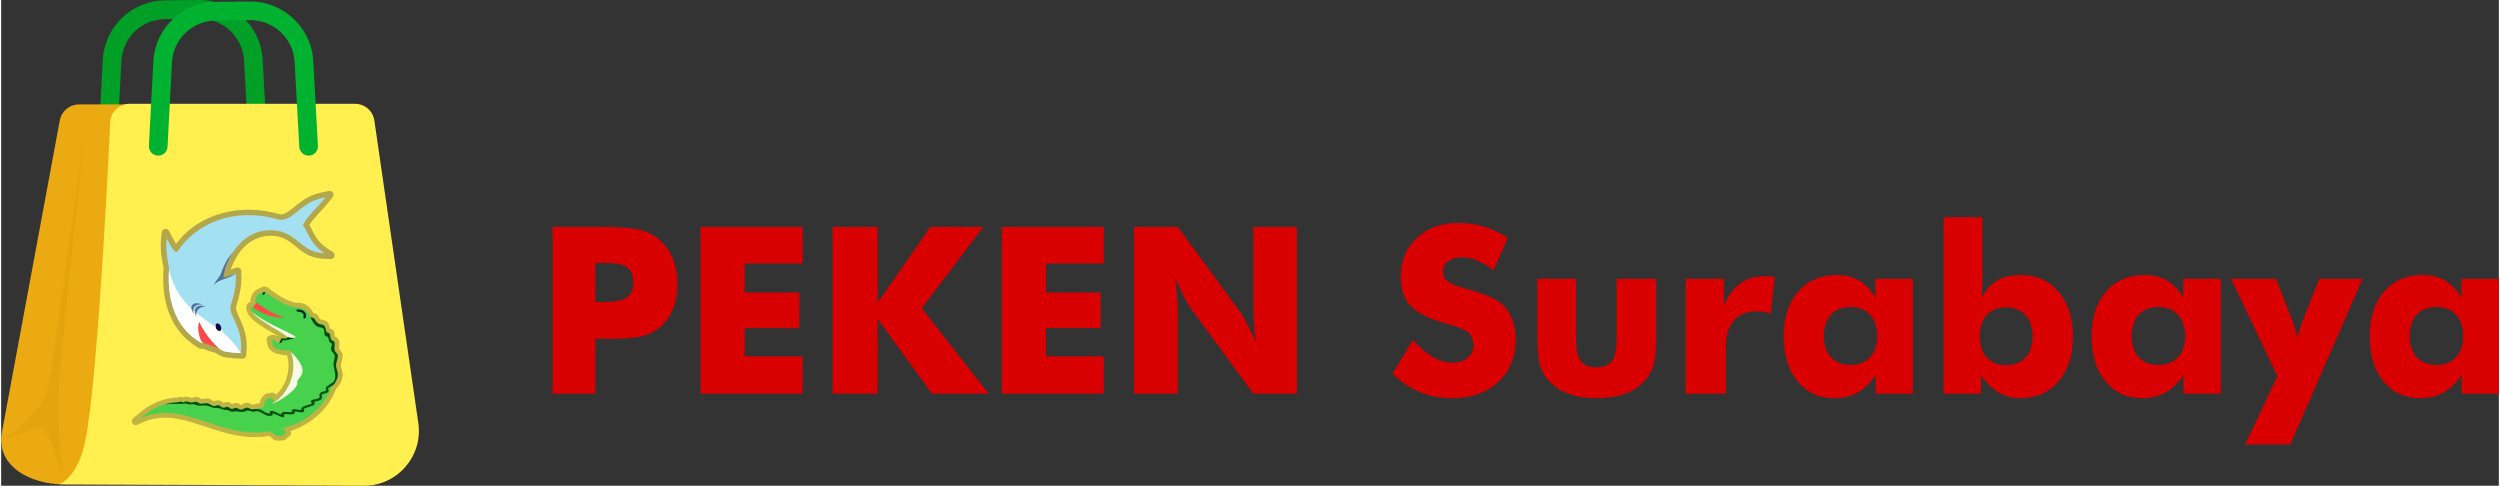 <?xml version="1.0" encoding="UTF-8"?>
<!DOCTYPE svg PUBLIC "-//W3C//DTD SVG 1.1//EN" "http://www.w3.org/Graphics/SVG/1.1/DTD/svg11.dtd">
<!-- Creator: CorelDRAW -->
<svg xmlns="http://www.w3.org/2000/svg" xml:space="preserve" width="772px" height="150px" version="1.1" shape-rendering="geometricPrecision" text-rendering="geometricPrecision" image-rendering="optimizeQuality" fill-rule="evenodd" clip-rule="evenodd"
viewBox="0 0 199.97 38.89"
 xmlns:xlink="http://www.w3.org/1999/xlink"
 xmlns:xodm="http://www.corel.com/coreldraw/odm/2003">
 <rect x="0" y="0" width="199.97" height="38.89" fill="#333333" stroke="none"/>
 <g id="Layer_x0020_1">
  <g id="_2245381418608">
   <g>
    <path fill="#00A026" fill-rule="nonzero" d="M7.78 11.54l0.36 -6.86c0.21,-2.61 2.35,-4.61 4.97,-4.65l2.72 -0.03c0.02,0 0.04,0 0.07,0 2.6,0 4.81,2.02 5.03,4.63l0.38 6.9c0.03,0.41 -0.27,0.77 -0.68,0.81 -0.02,0 -0.04,0 -0.06,0 -0.39,0 -0.71,-0.29 -0.75,-0.68l-0.38 -6.91c-0.15,-1.83 -1.69,-3.26 -3.54,-3.26 -0.02,0 -0.03,0 -0.05,0l-2.72 0.04c-1.85,0.02 -3.36,1.43 -3.5,3.27l-0.36 6.86c-0.03,0.38 -0.35,0.68 -0.74,0.68 -0.02,0 -0.04,0 -0.06,0 -0.41,-0.03 -0.72,-0.39 -0.69,-0.8z"/>
    <path fill="#EBAA11" fill-rule="nonzero" d="M25.83 9.7l3.52 24.08c0.38,2.63 -1.67,5 -4.35,5l-19.96 0c-2.71,0 -5.43,-1.45 -4.99,-4.11l4.64 -25c0.13,-0.76 0.78,-1.31 1.55,-1.31l18.04 0c0.78,0 1.44,0.57 1.55,1.34z"/>
    <path fill="#FFEF4F" fill-rule="nonzero" d="M29.88 9.65l3.52 24.22c0.38,2.65 -1.67,5.02 -4.35,5.02l-24.44 -0.12c0,0 1.51,-0.4 2.14,-3.54 1.07,-5.36 1.99,-25.61 1.99,-25.61 0.13,-0.76 0.78,-1.31 1.55,-1.31l18.04 0c0.78,0 1.44,0.57 1.55,1.34z"/>
    <path fill="#00B22F" fill-rule="nonzero" d="M11.83 11.66l0.36 -6.86c0.21,-2.62 2.35,-4.61 4.97,-4.65l2.72 -0.03c0.02,0 0.04,0 0.06,0 2.61,0 4.82,2.02 5.04,4.62l0.38 6.91c0.03,0.41 -0.27,0.77 -0.68,0.81 -0.02,0 -0.04,0 -0.06,0 -0.39,0 -0.71,-0.29 -0.75,-0.68l-0.38 -6.91c-0.15,-1.83 -1.69,-3.26 -3.54,-3.26 -0.02,0 -0.03,0 -0.05,0l-2.72 0.03c-1.85,0.03 -3.36,1.44 -3.5,3.28l-0.36 6.85c-0.03,0.39 -0.35,0.69 -0.74,0.69 -0.02,0 -0.04,0 -0.06,0 -0.41,-0.03 -0.72,-0.39 -0.69,-0.8z"/>
    <path fill="#CB8E01" fill-rule="nonzero" fill-opacity="0.2" d="M6.7 10.51c0,0 -2.21,20.14 -2.14,22.22 0.08,2.08 0.32,5.3 0.32,5.3 0,0 -1.14,-3.93 -1.69,-3.81 -0.55,0.12 -2.88,0.9 -2.88,0.9 0,0 2.91,-2.14 3.41,-3.92 0.24,-0.85 2.98,-20.69 2.98,-20.69z"/>
   </g>
   <path fill="#000043" fill-opacity="0.302" d="M18.39 21.59c0.08,-0.03 0.16,-0.07 0.25,-0.1l0.18 -0.06c0.09,-0.03 0.18,-0.02 0.27,0.04 0.08,0.05 0.13,0.14 0.13,0.24l0.01 0.18c0.05,0.94 -0.12,1.7 -0.4,2.59 -0.06,0.2 -0.01,0.4 0.08,0.59 0.54,1.19 0.86,1.9 0.72,3.25l-0.01 0.13c-0.02,0.16 -0.16,0.28 -0.32,0.27l-0.12 0c-0.42,-0.02 -0.84,-0.05 -1.25,-0.12 -0.24,-0.05 -0.45,-0.13 -0.69,-0.3 -0.03,-0.02 -0.03,-0.03 -0.02,-0.03 -0.34,-0.1 -0.7,-0.21 -1.03,-0.35 -0.12,0.03 -0.25,0.02 -0.36,-0.05 -0.88,-0.5 -1.57,-1.2 -2.06,-2.09 -0.6,-1.1 -0.82,-2.38 -0.79,-3.62l0 -0.18c0,-0.06 0,-0.12 0,-0.18l0.01 -0.03c0,-0.07 0,-0.14 0.01,-0.21 0.01,-0.17 -0.09,-0.57 -0.12,-0.76 -0.08,-0.5 -0.13,-1.02 -0.09,-1.53 0,-0.08 0.01,-0.15 0.02,-0.23l0.05 -0.45c0.02,-0.13 0.12,-0.24 0.25,-0.26 0.14,-0.03 0.27,0.04 0.33,0.16l0.21 0.4c0.06,0.11 0.22,0.42 0.35,0.64 1.91,-2.54 5.24,-3.24 8.23,-2.4 0.18,0.05 0.35,0.03 0.52,-0.06 0.27,-0.14 0.51,-0.32 0.74,-0.52 0.8,-0.66 1.36,-1 2.39,-1.19l0.37 -0.07c0.13,-0.02 0.25,0.04 0.32,0.15 0.06,0.11 0.06,0.24 -0.03,0.35l-0.23 0.29c-0.42,0.52 -0.9,0.99 -1.33,1.51 -0.11,0.13 -0.21,0.27 -0.3,0.41 0.16,0.29 0.29,0.59 0.46,0.88 0.26,0.43 0.58,0.75 1,1.03l0.42 0.27c0.11,0.08 0.16,0.21 0.12,0.35 -0.04,0.13 -0.17,0.22 -0.3,0.21l-0.5 -0.02c-1.96,-0.07 -2.21,-1.4 -3.7,-1.79 -1.37,-0.24 -2.49,0.34 -3.24,1.49l-0.11 0.18 -0.08 0.15 -0.13 0.24 -0.11 0.25 -0.1 0.26 -0.02 0.09z"/>
   <path fill="#292829" fill-opacity="0.302" d="M21.34 27.61c-0.02,-0.02 -0.03,-0.05 -0.04,-0.07 -0.02,-0.06 -0.02,-0.12 -0.02,-0.18 -0.01,-0.03 -0.01,-0.05 -0.02,-0.08l-0.01 -0.06c-0.02,-0.15 0.06,-0.28 0.2,-0.33l0.06 -0.03c0.3,-0.1 0.44,-0.04 0.57,0.08 0.01,-0.02 0.03,-0.04 0.04,-0.06 -0.23,-0.14 -0.47,-0.27 -0.67,-0.39l-0.03 -0.02c-0.07,-0.04 -0.14,-0.08 -0.22,-0.13l-0.15 -0.1c-0.09,-0.05 -0.18,-0.11 -0.26,-0.16l-0.15 -0.11c-0.05,-0.03 -0.09,-0.06 -0.13,-0.1l-0.17 -0.12c-0.04,-0.04 -0.09,-0.08 -0.13,-0.11 -0.05,-0.04 -0.09,-0.09 -0.14,-0.13 -0.04,-0.04 -0.09,-0.09 -0.12,-0.13 -0.04,-0.05 -0.08,-0.09 -0.12,-0.14l-0.03 -0.05c-0.09,-0.14 -0.17,-0.29 -0.18,-0.46 -0.01,-0.09 0,-0.13 0.02,-0.18 0.02,-0.2 0.15,-0.35 0.34,-0.39 -0.02,-0.06 -0.02,-0.12 -0.02,-0.2l0.01 -0.02c0.09,-0.41 0.35,-0.76 0.76,-0.87 0.15,-0.12 0.36,-0.17 0.55,-0.08 0.08,0.03 0.16,0.09 0.21,0.17 0.06,0.03 0.13,0.07 0.19,0.11 0.55,0.41 1.44,0.99 2.14,0.98 0.6,0 0.9,0.35 1.19,0.8 0.45,0.12 0.34,0.35 0.59,0.53 0.17,0.09 0.32,-0.01 0.55,0.24 0.19,0.2 0.1,0.35 0.16,0.48 0.16,0.05 0.22,0.06 0.31,0.21 0.12,0.2 0.07,0.36 0.06,0.4 0.17,0.11 0.29,0.14 0.37,0.36 0.09,0.28 -0.02,0.49 0.01,0.66 0.1,0.19 0.24,0.18 0.28,0.53l-0.01 0.11 -0.01 0.13 -0.04 0.16 -0.08 0.35 -0.01 0.05c0,0.14 0.14,0.44 0.15,0.66 0.02,0.4 -0.15,0.79 -0.41,1.09 -0.04,0.04 -0.07,0.08 -0.11,0.11 -0.64,1.68 -1.98,2.82 -3.64,3.39 0,0.01 0,0.01 0,0.02 0.11,0.28 -0.08,0.41 -0.29,0.53 -0.15,0.26 -0.47,0.2 -0.73,0.22 -0.36,0.03 -0.51,-0.27 -0.68,-0.38 -1.49,0.26 -2.86,-0.02 -4.27,-0.46 -1.18,-0.37 -2.41,-0.87 -3.65,-0.98 -0.77,-0.06 -1.5,0.04 -2.21,0.35l-0.46 0.2c-0.14,0.06 -0.3,0.01 -0.38,-0.12 -0.08,-0.13 -0.06,-0.3 0.06,-0.4l0.37 -0.32c0.34,-0.29 0.7,-0.56 1.1,-0.77l0.1 -0.05c0.24,-0.13 0.49,-0.23 0.75,-0.31l0.13 -0.04c0.22,-0.06 0.46,-0.11 0.69,-0.14 0.05,-0.01 0.11,-0.01 0.16,-0.02l0.02 0c0.07,0 0.14,-0.01 0.2,-0.01 0.11,-0.02 0.16,-0.06 0.3,-0.06 0.1,0 0.13,0.02 0.17,0.05 0.12,-0.02 0.14,-0.07 0.28,-0.06 0.17,0 0.28,0.08 0.39,0.09 0.15,-0.01 0.22,-0.09 0.43,-0.07 0.2,0.03 0.23,0.1 0.35,0.16 0.12,0.02 0.32,-0.07 0.53,-0.04 0.24,0.04 0.4,0.2 0.49,0.23 0.16,-0.04 0.23,-0.1 0.42,-0.07 0.21,0.04 0.25,0.13 0.33,0.2 0.16,-0.03 0.22,-0.09 0.41,-0.07 0.18,0.03 0.24,0.11 0.25,0.18 0.15,-0.05 0.21,-0.12 0.4,-0.1 0.2,0.02 0.25,0.1 0.33,0.16 0.19,-0.06 0.24,-0.17 0.49,-0.18 0.24,0 0.27,0.1 0.4,0.14 0.1,-0.01 0.18,-0.03 0.26,-0.03 0.13,-0.02 0.25,-0.05 0.38,-0.08 0.02,-0.09 0.03,-0.18 0.06,-0.26 0.08,-0.18 0.22,-0.33 0.37,-0.45 0.1,-0.07 0.22,-0.1 0.34,-0.08 0.14,-0.07 0.27,-0.09 0.42,0.01 0.05,0.03 0.09,0.07 0.12,0.11 0.69,-0.63 1.07,-1.65 0.99,-2.58 -0.02,-0.2 -0.05,-0.39 -0.11,-0.58 -0.31,0.01 -0.58,-0.1 -0.89,-0.15l-0.11 -0.04c-0.22,-0.11 -0.48,-0.31 -0.54,-0.57 -0.01,-0.03 -0.01,-0.05 -0.01,-0.08z"/>
   <g>
    <g>
     <path fill="#A2E0F2" d="M25.97 15.8c-0.94,1.17 -1.34,1.35 -1.8,2.21 0.42,0.65 0.58,1.52 1.73,2.27 -1.82,-0.07 -1.99,-1.36 -3.64,-1.78 -3.13,-0.56 -4.42,2.71 -4.45,3.72 0.37,-0.07 0.7,-0.21 0.98,-0.31 0.04,1.03 -0.16,1.74 -0.38,2.44 -0.1,0.31 -0.04,0.6 0.09,0.9 0.38,0.83 0.84,1.61 0.69,3.02 -0.42,-0.01 -0.81,-0.05 -1.19,-0.11 -0.17,-0.03 -0.32,-0.09 -0.47,-0.2 -0.02,-0.01 -0.03,-0.02 -0.02,-0.02 -0.53,-0.33 -1.43,-1.57 -1.64,-2.16 -0.23,0.47 0.06,1.46 0.23,1.62 0.01,0.01 -2.98,-1.02 -2.66,-5.81 0.02,-0.25 -0.32,-1.42 -0.19,-2.5 0.44,0.86 0.73,1.26 0.9,1 1.42,-2.13 4.37,-3.54 7.96,-2.54 0.29,0.09 0.58,0.06 0.85,-0.09 1,-0.52 1.29,-1.34 3.01,-1.66z"/>
     <path fill="white" d="M19.19 28.27c-0.42,-0.01 -0.81,-0.05 -1.19,-0.11 -0.17,-0.03 -0.32,-0.09 -0.47,-0.2 -0.02,-0.01 -0.03,-0.02 -0.02,-0.02 -0.53,-0.33 -1.43,-1.57 -1.64,-2.16 -0.23,0.47 0.06,1.46 0.23,1.62 0.04,0.05 0,0.12 -0.05,0.08 -1.87,-1.05 -2.8,-3.1 -2.61,-5.89 0.55,2.37 2.02,3.4 3.53,4.46 0.15,0.1 0.27,-0.11 0.44,-0.04 0.32,0.13 0.27,0.56 0.4,0.67 0.51,0.39 1.03,1.02 1.38,1.59z"/>
     <path fill="#FF4949" d="M16.07 27.36c-0.17,-0.24 -0.42,-1.14 -0.2,-1.58 0.2,0.55 0.99,1.66 1.53,2.08 -0.23,-0.06 -1.28,-0.41 -1.33,-0.5z"/>
     <path fill="#000043" d="M17.26 25.9c0.1,-0.04 0.25,0.05 0.32,0.21 0.08,0.16 0.06,0.33 -0.04,0.38 -0.1,0.05 -0.25,-0.04 -0.33,-0.2 -0.07,-0.16 -0.05,-0.34 0.05,-0.39z"/>
     <path fill="#000043" fill-opacity="0.502" d="M18.57 20.18c-0.51,0.77 -0.75,1.61 -0.76,2.04 0.37,-0.07 0.7,-0.21 0.98,-0.31 -0.74,0.49 -1.32,0.41 -1.79,0.93 0.22,-0.43 0.44,-0.57 0.58,-0.91 0.27,-0.67 0.39,-1.07 0.99,-1.75z"/>
     <g>
      <path fill="#000043" fill-opacity="0.502" d="M16.38 24.53c0,0 -0.87,0 -0.75,0.83 -0.33,-0.57 -0.03,-1.06 0.75,-0.83z"/>
      <path fill="#000043" fill-opacity="0.502" d="M16.09 24.38c-0.08,0 -0.91,-0.09 -0.66,0.77 -0.47,-0.66 -0.05,-1.08 0.66,-0.77z"/>
     </g>
    </g>
    <g>
     <path fill="#47D14D" d="M11.19 33.46c0.87,-0.76 1.82,-1.2 2.93,-1.25 0.06,0 0.21,-0.06 0.27,-0.06 0.04,0 0.12,0.06 0.16,0.06 0.09,0 0.19,-0.07 0.28,-0.07 0.13,0 0.25,0.08 0.38,0.09 0.13,0.01 0.28,-0.08 0.41,-0.06 0.12,0.01 0.22,0.14 0.34,0.15 0.14,0.03 0.38,-0.06 0.52,-0.04 0.21,0.03 0.33,0.19 0.54,0.23 0.12,0.02 0.25,-0.09 0.36,-0.07 0.13,0.02 0.26,0.18 0.39,0.2 0.12,0.02 0.24,-0.08 0.36,-0.07 0.11,0.02 0.22,0.16 0.33,0.17 0.11,0.02 0.24,-0.1 0.35,-0.09 0.14,0.01 0.25,0.15 0.39,0.15 0.15,0.01 0.32,-0.16 0.47,-0.16 0.15,-0.01 0.3,0.15 0.46,0.13 0.27,-0.03 0.54,-0.08 0.81,-0.16 0.13,-0.04 0.12,-0.32 0.17,-0.43 0.05,-0.11 0.13,-0.2 0.25,-0.3 0.04,-0.02 0.12,0 0.15,0.03 0.02,0.02 0.13,-0.11 0.18,-0.08 0.02,0.01 -0.03,0.11 -0.02,0.12 0,0 0.09,-0.04 0.1,-0.03 0.02,0.02 -0.02,0.12 -0.02,0.12 0,0.01 0.1,-0.03 0.1,0 0.01,0.09 -0.15,0.19 -0.2,0.29 1.8,-0.96 1.98,-2.95 1.55,-4.16 -0.03,-0.08 -0.11,-0.13 -0.19,-0.12 -0.29,0.06 -0.71,-0.09 -0.95,-0.13 -0.13,-0.06 -0.31,-0.2 -0.34,-0.31 0,-0.03 0.09,-0.02 0.09,-0.04 0,-0.05 -0.13,-0.12 -0.14,-0.16 -0.02,-0.04 0.13,0 0.09,-0.04 -0.04,-0.04 -0.11,-0.07 -0.12,-0.15 0.29,-0.1 0.35,0.23 0.57,0.26 0.16,-0.06 0.1,-0.29 0.25,-0.39 1.83,0.17 -2.35,-1.35 -2.46,-2.4 0,-0.04 0.02,-0.07 0.03,-0.11 0,-0.02 0.02,-0.04 0.04,-0.04 0.02,0 0.07,0.02 0.08,0.05 0.16,0.01 0.27,-0.28 0.28,-0.38 0,-0.01 -0.09,-0.08 -0.09,-0.19 0.08,-0.35 0.3,-0.56 0.57,-0.59 0.05,-0.06 0.14,-0.12 0.22,-0.09 0.04,0.02 0.06,0.06 0.05,0.11 0.09,0.03 0.18,0.07 0.27,0.13 0.66,0.49 1.58,1.06 2.37,1.05 0.51,0 0.72,0.39 0.95,0.76 0.45,0.07 0.27,0.26 0.61,0.5 0.15,0.11 0.37,0.06 0.49,0.19 0.1,0.1 0.11,0.38 0.19,0.5 0.05,0.07 0.19,0.05 0.23,0.13 0.07,0.11 0.05,0.32 0.11,0.44 0.05,0.12 0.24,0.12 0.28,0.25 0.06,0.16 -0.03,0.46 0.01,0.62 0.04,0.19 0.24,0.26 0.26,0.45 0.02,0.21 -0.14,0.56 -0.14,0.78 -0.01,0.28 0.15,0.44 0.09,0.72 -0.06,0.3 -0.33,0.72 -0.44,1.01 -0.58,1.52 -1.92,2.89 -4.19,3.38 0.21,0.03 0.38,-0.06 0.47,0.03 0.01,0.02 -0.09,0.04 -0.08,0.08 0.01,0.04 0.11,0.01 0.13,0.04 0.01,0.02 -0.12,0.07 -0.1,0.11 0.02,0.04 0.11,0 0.12,0.02 0.03,0.08 -0.22,0.1 -0.23,0.17 -0.02,0.13 -0.38,0.08 -0.45,0.09 -0.15,0.01 -0.55,-0.4 -0.7,-0.37 -3.93,0.67 -6.77,-2.57 -10.24,-1.07z"/>
     <path fill="#004F0C" d="M24.77 25.39c0.45,0.07 0.27,0.26 0.61,0.5 0.15,0.11 0.37,0.06 0.49,0.19 0.1,0.1 0.11,0.38 0.19,0.5 0.05,0.07 0.19,0.05 0.23,0.13 0.07,0.11 0.05,0.32 0.11,0.44 0.05,0.12 0.24,0.12 0.28,0.25 0.06,0.16 -0.03,0.46 0.01,0.62 0.04,0.19 0.24,0.26 0.26,0.45 0.02,0.21 -0.14,0.56 -0.14,0.78 -0.01,0.21 0.13,0.43 0.15,0.69 0.01,0.28 -0.11,0.6 -0.36,0.86 -0.03,-0.05 -0.07,-0.16 -0.04,-0.18 0.37,-0.35 0.1,-0.98 0.06,-1.3 -0.05,-0.37 0.08,-0.46 0.09,-0.78 0.02,-0.32 -0.42,-0.34 -0.27,-0.79 0.15,-0.45 -0.15,-0.1 -0.21,-0.56 -0.06,-0.46 -0.34,-0.08 -0.35,-0.5 -0.01,-0.41 -0.11,-0.46 -0.4,-0.49 -0.44,-0.04 -0.71,-0.81 -0.71,-0.81z"/>
     <path fill="#004F0C" d="M12.22 32.74c0.03,-0.02 0.06,-0.04 0.1,-0.05 -0.04,0.02 -0.07,0.03 -0.1,0.05zm0.78 -0.33c0.36,-0.12 0.73,-0.18 1.12,-0.2 0.06,0 0.21,-0.06 0.27,-0.06 0.04,0 0.12,0.06 0.16,0.06 0.09,0 0.19,-0.07 0.28,-0.07 0.13,0 0.25,0.08 0.38,0.09 0.13,0.01 0.28,-0.08 0.41,-0.06 0.12,0.01 0.22,0.14 0.34,0.15 0.14,0.03 0.38,-0.06 0.52,-0.04 0.21,0.03 0.33,0.19 0.54,0.23 0.12,0.02 0.25,-0.09 0.36,-0.07 0.13,0.02 0.26,0.18 0.39,0.2 0.12,0.02 0.24,-0.08 0.36,-0.07 0.11,0.02 0.22,0.16 0.33,0.17 0.11,0.02 0.24,-0.1 0.35,-0.09 0.14,0.01 0.25,0.15 0.39,0.15 0.15,0.01 0.32,-0.16 0.47,-0.16 0.15,-0.01 0.3,0.15 0.46,0.13 0.08,0 0.16,-0.02 0.24,-0.03l0.65 0.24 0.26 0.15 -0.07 0.11c-0.02,-0.01 -0.26,-0.16 -0.56,-0.28 -0.26,-0.12 -0.4,0.06 -0.57,-0.01 -0.18,-0.08 -0.37,-0.1 -0.47,-0.05 -0.35,0.19 -0.66,-0.02 -0.96,0.05 -0.3,0.07 -0.43,-0.15 -0.65,-0.13 -0.22,0.02 -0.5,-0.19 -0.82,-0.16 -0.32,0.04 -0.55,-0.26 -1.07,-0.19 -0.51,0.06 -0.58,-0.16 -0.88,-0.1 -0.3,0.05 -0.3,-0.09 -0.52,-0.06 -0.55,0.08 -1.09,-0.05 -1.71,0.1z"/>
     <path fill="#F7FFE3" d="M22.9 26.97c-0.26,-0.33 -2.26,-1.23 -2.78,-1.99 1.06,0.98 3.88,1.96 3.4,2.06 -0.33,0.06 -0.62,-0.07 -0.62,-0.07z"/>
     <path fill="#004F0C" d="M22.21 27.48c0.16,-0.06 0.1,-0.29 0.25,-0.39 0.42,0.04 0.52,-0.01 0.44,-0.12 0.15,0.07 0.48,0.1 0.6,0.07 0.17,-0.04 -0.71,0.3 -0.95,0.19 -0.03,0.27 -0.34,0.25 -0.34,0.25z"/>
     <path fill="#F7FFE3" d="M21.65 32.33c1.19,-0.58 2.17,-2.41 1.55,-4.16 1.81,1.79 0.42,2.02 0.51,2.45 0.11,0.5 -1.4,1.54 -2.06,1.71z"/>
     <path fill="#FF4949" d="M20.43 24.21c0.26,0.23 1.26,0.92 2.27,1.23 -0.98,0.01 -1.83,-0.29 -2.55,-0.85 0.12,-0.09 0.24,-0.26 0.28,-0.38z"/>
     <path fill="#002020" d="M21.1 23.39c0.04,0.02 0.04,0.08 0,0.14 -0.04,0.06 -0.1,0.09 -0.15,0.07 -0.04,-0.02 -0.04,-0.08 0,-0.14 0.04,-0.06 0.1,-0.09 0.15,-0.07z"/>
     <path fill="#004F0C" fill-rule="nonzero" d="M20.1 32.78c0.85,-0.17 0.85,0.3 1.45,0.34 -0.06,-0.11 -0.04,-0.17 0.03,-0.21 0.1,-0.05 0.36,0.06 0.6,0.17l0.26 0.12c-0.02,-0.08 0,-0.13 0.06,-0.17 0.1,-0.07 0.3,-0.05 0.5,-0.04 0.12,0.01 0.24,0.01 0.3,0.01 -0.06,-0.09 -0.05,-0.16 0.01,-0.2 0.08,-0.06 0.27,-0.03 0.46,0 0.11,0.02 0.22,0.03 0.28,0.04 -0.05,-0.11 -0.01,-0.19 0.09,-0.26 0.11,-0.07 0.28,-0.12 0.45,-0.17 0.13,-0.04 0.26,-0.08 0.32,-0.11 -0.12,-0.08 -0.13,-0.15 -0.09,-0.22 0.05,-0.06 0.16,-0.08 0.29,-0.11 0.08,-0.01 0.16,-0.03 0.23,-0.05 0.11,-0.03 0.19,-0.08 0.16,-0.17 -0.07,-0.24 0.07,-0.34 0.25,-0.39 0.04,-0.01 0.08,-0.02 0.12,-0.03 0.05,-0.02 0.11,-0.03 0.14,-0.05 0.02,-0.01 0.03,-0.02 0.02,-0.05 -0.1,-0.2 -0.01,-0.26 0.12,-0.35 0.4,-0.29 0.49,-0.23 0.61,-0.52 0.02,0.48 -0.37,0.57 -0.51,0.66 -0.06,0.04 -0.09,0.07 -0.06,0.14 0.07,0.15 0.02,0.23 -0.1,0.28 -0.05,0.03 -0.12,0.05 -0.18,0.06 -0.04,0.01 -0.08,0.02 -0.11,0.03 -0.09,0.03 -0.16,0.07 -0.13,0.17 0.07,0.23 -0.08,0.33 -0.28,0.39 -0.08,0.03 -0.17,0.04 -0.25,0.06l-0.11 0.02c0.09,0.07 0.1,0.14 0.05,0.21 -0.06,0.09 -0.25,0.14 -0.44,0.2 -0.15,0.05 -0.32,0.1 -0.4,0.15 -0.02,0.02 -0.03,0.03 -0.02,0.04 0.06,0.09 0.05,0.16 -0.02,0.21 -0.08,0.06 -0.27,0.02 -0.46,-0.01 -0.1,-0.01 -0.21,-0.03 -0.27,-0.03 0.06,0.08 0.04,0.14 -0.02,0.19 -0.08,0.06 -0.27,0.05 -0.46,0.04 -0.17,-0.01 -0.34,-0.02 -0.38,0.01 -0.02,0 0.02,-0.01 0.02,0 0.07,0.09 0.06,0.16 0,0.2 -0.08,0.06 -0.29,-0.04 -0.52,-0.14 -0.15,-0.06 -0.3,-0.13 -0.38,-0.16 0.04,0.09 0.01,0.15 -0.06,0.19 -0.63,0.17 -0.58,-0.41 -1.57,-0.49zm1.47 0.34c0.01,0 0.01,0 0.02,0 0.01,-0.01 0,0 -0.02,0zm3.35 -0.83l0.01 -0.01c0.01,-0.01 0,0 -0.01,0.01zm0.05 -0.11c-0.01,0.01 0,0.01 0,0l0 0z"/>
     <path fill="#002020" fill-rule="nonzero" d="M23.73 24.95c-0.05,0 -0.09,-0.04 -0.09,-0.09 0,-0.05 0.04,-0.09 0.09,-0.09 0,0 0.85,0 0.64,0.67 -0.01,0.04 -0.06,0.07 -0.11,0.06 -0.05,-0.02 -0.07,-0.07 -0.06,-0.12 0.14,-0.43 -0.47,-0.43 -0.47,-0.43z"/>
    </g>
   </g>
  </g>
  <path fill="#D80000" fill-rule="nonzero" d="M47.57 31.52l-3.42 0 0 -13.35 3.81 0c1.49,0 2.53,0.07 3.14,0.22 0.6,0.15 1.11,0.4 1.53,0.75 0.49,0.4 0.87,0.91 1.13,1.52 0.25,0.62 0.38,1.3 0.38,2.04 0,0.8 -0.13,1.5 -0.38,2.1 -0.26,0.61 -0.63,1.1 -1.13,1.49 -0.38,0.3 -0.82,0.5 -1.33,0.63 -0.51,0.13 -1.33,0.2 -2.45,0.2l-0.62 0 -0.66 0 0 4.4zm0 -7.34l0.69 0c0.88,0 1.49,-0.12 1.83,-0.36 0.35,-0.24 0.52,-0.64 0.52,-1.22 0,-0.56 -0.17,-0.96 -0.51,-1.2 -0.34,-0.23 -0.94,-0.35 -1.8,-0.35l-0.73 0 0 3.13zm8.42 7.34l0 -13.35 8.17 0 0 2.93 -4.63 0 0 2.32 4.37 0 0 2.85 -4.37 0 0 2.26 4.63 0 0 2.99 -8.17 0zm10.58 0l0 -13.35 3.6 0 0 6.07 4.22 -6.07 4.24 0 -4.93 6.51 5.36 6.84 -4.54 0 -4.35 -5.99 0 5.99 -3.6 0zm13.54 0l0 -13.35 8.17 0 0 2.93 -4.63 0 0 2.32 4.37 0 0 2.85 -4.37 0 0 2.26 4.63 0 0 2.99 -8.17 0zm10.58 0l0 -13.35 3.51 0 5.05 6.87c0.09,0.14 0.25,0.42 0.47,0.84 0.23,0.42 0.47,0.93 0.74,1.51 -0.08,-0.55 -0.13,-1.04 -0.16,-1.48 -0.04,-0.43 -0.05,-0.81 -0.05,-1.14l0 -6.6 3.49 0 0 13.35 -3.49 0 -5.05 -6.89c-0.1,-0.14 -0.26,-0.42 -0.48,-0.84 -0.23,-0.43 -0.47,-0.93 -0.73,-1.5 0.07,0.56 0.12,1.06 0.16,1.49 0.03,0.43 0.05,0.81 0.05,1.15l0 6.59 -3.51 0zm22.34 -4.31c0.54,0.61 1.08,1.07 1.6,1.37 0.53,0.31 1.05,0.46 1.57,0.46 0.49,0 0.89,-0.13 1.2,-0.39 0.32,-0.27 0.47,-0.6 0.47,-1 0,-0.44 -0.13,-0.78 -0.4,-1.02 -0.27,-0.24 -0.88,-0.49 -1.84,-0.74 -1.3,-0.36 -2.23,-0.82 -2.77,-1.38 -0.54,-0.57 -0.81,-1.34 -0.81,-2.32 0,-1.28 0.42,-2.32 1.28,-3.13 0.85,-0.8 1.96,-1.21 3.32,-1.21 0.74,0 1.44,0.1 2.1,0.3 0.66,0.2 1.28,0.5 1.87,0.9l-1.14 2.61c-0.41,-0.35 -0.84,-0.61 -1.27,-0.79 -0.43,-0.18 -0.86,-0.27 -1.29,-0.27 -0.44,0 -0.79,0.11 -1.06,0.31 -0.28,0.21 -0.42,0.48 -0.42,0.81 0,0.33 0.12,0.6 0.36,0.8 0.24,0.2 0.71,0.39 1.39,0.57l0.17 0.05c1.48,0.4 2.46,0.84 2.92,1.32 0.32,0.33 0.56,0.73 0.73,1.18 0.16,0.46 0.24,0.97 0.24,1.53 0,1.42 -0.46,2.56 -1.39,3.41 -0.93,0.87 -2.17,1.3 -3.72,1.3 -0.93,0 -1.78,-0.16 -2.55,-0.48 -0.76,-0.31 -1.49,-0.81 -2.2,-1.48l1.64 -2.71zm19.48 -4.89l0 4.7c0,1.03 -0.09,1.81 -0.25,2.31 -0.17,0.5 -0.45,0.94 -0.85,1.33 -0.4,0.41 -0.91,0.71 -1.52,0.91 -0.61,0.21 -1.32,0.31 -2.14,0.31 -0.82,0 -1.53,-0.1 -2.13,-0.31 -0.61,-0.2 -1.12,-0.5 -1.55,-0.91 -0.39,-0.37 -0.67,-0.82 -0.84,-1.32 -0.16,-0.51 -0.24,-1.29 -0.24,-2.32l0 -4.7 3.1 0 0 4.91c0,0.77 0.12,1.32 0.38,1.67 0.25,0.34 0.67,0.51 1.24,0.51 0.58,0 0.99,-0.17 1.25,-0.5 0.25,-0.34 0.37,-0.9 0.37,-1.68l0 -4.91 3.18 0zm2.35 9.2l0 -9.2 3.06 0 0 2.17c0.32,-0.8 0.75,-1.39 1.3,-1.78 0.54,-0.4 1.21,-0.6 1.99,-0.6 0.12,0 0.25,0 0.38,0.01 0.13,0.01 0.27,0.03 0.4,0.05l-0.32 2.95c-0.19,-0.07 -0.38,-0.11 -0.57,-0.15 -0.19,-0.02 -0.37,-0.04 -0.55,-0.04 -0.79,0 -1.39,0.24 -1.82,0.73 -0.43,0.48 -0.64,1.16 -0.64,2.05l0 3.81 -3.23 0zm15.34 -4.61c0,-0.72 -0.19,-1.29 -0.58,-1.71 -0.38,-0.42 -0.9,-0.62 -1.56,-0.62 -0.67,0 -1.19,0.2 -1.57,0.62 -0.37,0.42 -0.56,0.99 -0.56,1.71 0,0.72 0.19,1.28 0.57,1.7 0.38,0.41 0.9,0.61 1.56,0.61 0.66,0 1.18,-0.2 1.56,-0.61 0.39,-0.42 0.58,-0.98 0.58,-1.7zm2.86 -4.59l0 9.2 -2.99 0 0 -1.49c-0.43,0.64 -0.9,1.1 -1.43,1.4 -0.54,0.3 -1.16,0.45 -1.88,0.45 -1.23,0 -2.21,-0.45 -2.94,-1.35 -0.74,-0.89 -1.11,-2.1 -1.11,-3.6 0,-1.51 0.39,-2.7 1.16,-3.59 0.77,-0.88 1.8,-1.32 3.1,-1.32 0.69,0 1.29,0.15 1.79,0.44 0.5,0.3 0.93,0.75 1.29,1.37l0 -1.51 3.01 0zm5.35 4.61c0,0.71 0.18,1.28 0.56,1.69 0.37,0.42 0.89,0.62 1.54,0.62 0.66,0 1.18,-0.2 1.56,-0.61 0.38,-0.41 0.57,-0.98 0.57,-1.7 0,-0.72 -0.19,-1.28 -0.57,-1.7 -0.38,-0.41 -0.9,-0.62 -1.56,-0.62 -0.65,0 -1.17,0.21 -1.54,0.62 -0.38,0.42 -0.56,0.98 -0.56,1.7zm-2.89 -9.54l3.1 0 0 4.81c0,0.39 0,0.71 -0.02,0.97 -0.01,0.26 -0.04,0.49 -0.07,0.67 0.38,-0.65 0.81,-1.12 1.3,-1.4 0.49,-0.28 1.13,-0.42 1.91,-0.42 1.23,0 2.22,0.45 2.99,1.35 0.76,0.9 1.14,2.09 1.14,3.56 0,1.51 -0.39,2.71 -1.15,3.6 -0.77,0.9 -1.8,1.35 -3.09,1.35 -0.63,0 -1.2,-0.16 -1.72,-0.46 -0.52,-0.31 -0.98,-0.77 -1.4,-1.39l0 1.49 -2.99 0 0 -14.13zm19.33 9.52c0,-0.72 -0.19,-1.29 -0.58,-1.71 -0.38,-0.42 -0.9,-0.62 -1.56,-0.62 -0.67,0 -1.19,0.2 -1.57,0.62 -0.38,0.42 -0.57,0.99 -0.57,1.71 0,0.72 0.19,1.28 0.58,1.7 0.38,0.41 0.9,0.61 1.56,0.61 0.66,0 1.18,-0.2 1.56,-0.61 0.39,-0.42 0.58,-0.98 0.58,-1.7zm2.86 -4.59l0 9.2 -2.99 0 0 -1.49c-0.43,0.64 -0.9,1.1 -1.44,1.4 -0.53,0.3 -1.15,0.45 -1.87,0.45 -1.23,0 -2.21,-0.45 -2.94,-1.35 -0.74,-0.89 -1.11,-2.1 -1.11,-3.6 0,-1.51 0.39,-2.7 1.16,-3.59 0.77,-0.88 1.8,-1.32 3.1,-1.32 0.69,0 1.29,0.15 1.79,0.44 0.5,0.3 0.93,0.75 1.29,1.37l0 -1.51 3.01 0zm1.94 13.27l2.59 -5.47 -3.71 -7.8 3.6 0 1.29 3.32c0.11,0.28 0.2,0.54 0.27,0.78 0.07,0.24 0.13,0.46 0.16,0.67 0.04,-0.22 0.09,-0.44 0.16,-0.68 0.07,-0.23 0.17,-0.49 0.27,-0.77l1.31 -3.32 3.47 0 -5.79 13.27 -3.62 0zm17.46 -8.68c0,-0.72 -0.19,-1.29 -0.58,-1.71 -0.38,-0.42 -0.9,-0.62 -1.56,-0.62 -0.67,0 -1.19,0.2 -1.57,0.62 -0.38,0.42 -0.57,0.99 -0.57,1.71 0,0.72 0.19,1.28 0.58,1.7 0.38,0.41 0.9,0.61 1.56,0.61 0.66,0 1.18,-0.2 1.56,-0.61 0.39,-0.42 0.58,-0.98 0.58,-1.7zm2.86 -4.59l0 9.2 -2.99 0 0 -1.49c-0.43,0.64 -0.9,1.1 -1.44,1.4 -0.53,0.3 -1.15,0.45 -1.87,0.45 -1.23,0 -2.21,-0.45 -2.94,-1.35 -0.74,-0.89 -1.11,-2.1 -1.11,-3.6 0,-1.51 0.39,-2.7 1.16,-3.59 0.77,-0.88 1.8,-1.32 3.1,-1.32 0.69,0 1.29,0.15 1.79,0.44 0.5,0.3 0.93,0.75 1.29,1.37l0 -1.51 3.01 0z"/>
 </g>
</svg>
